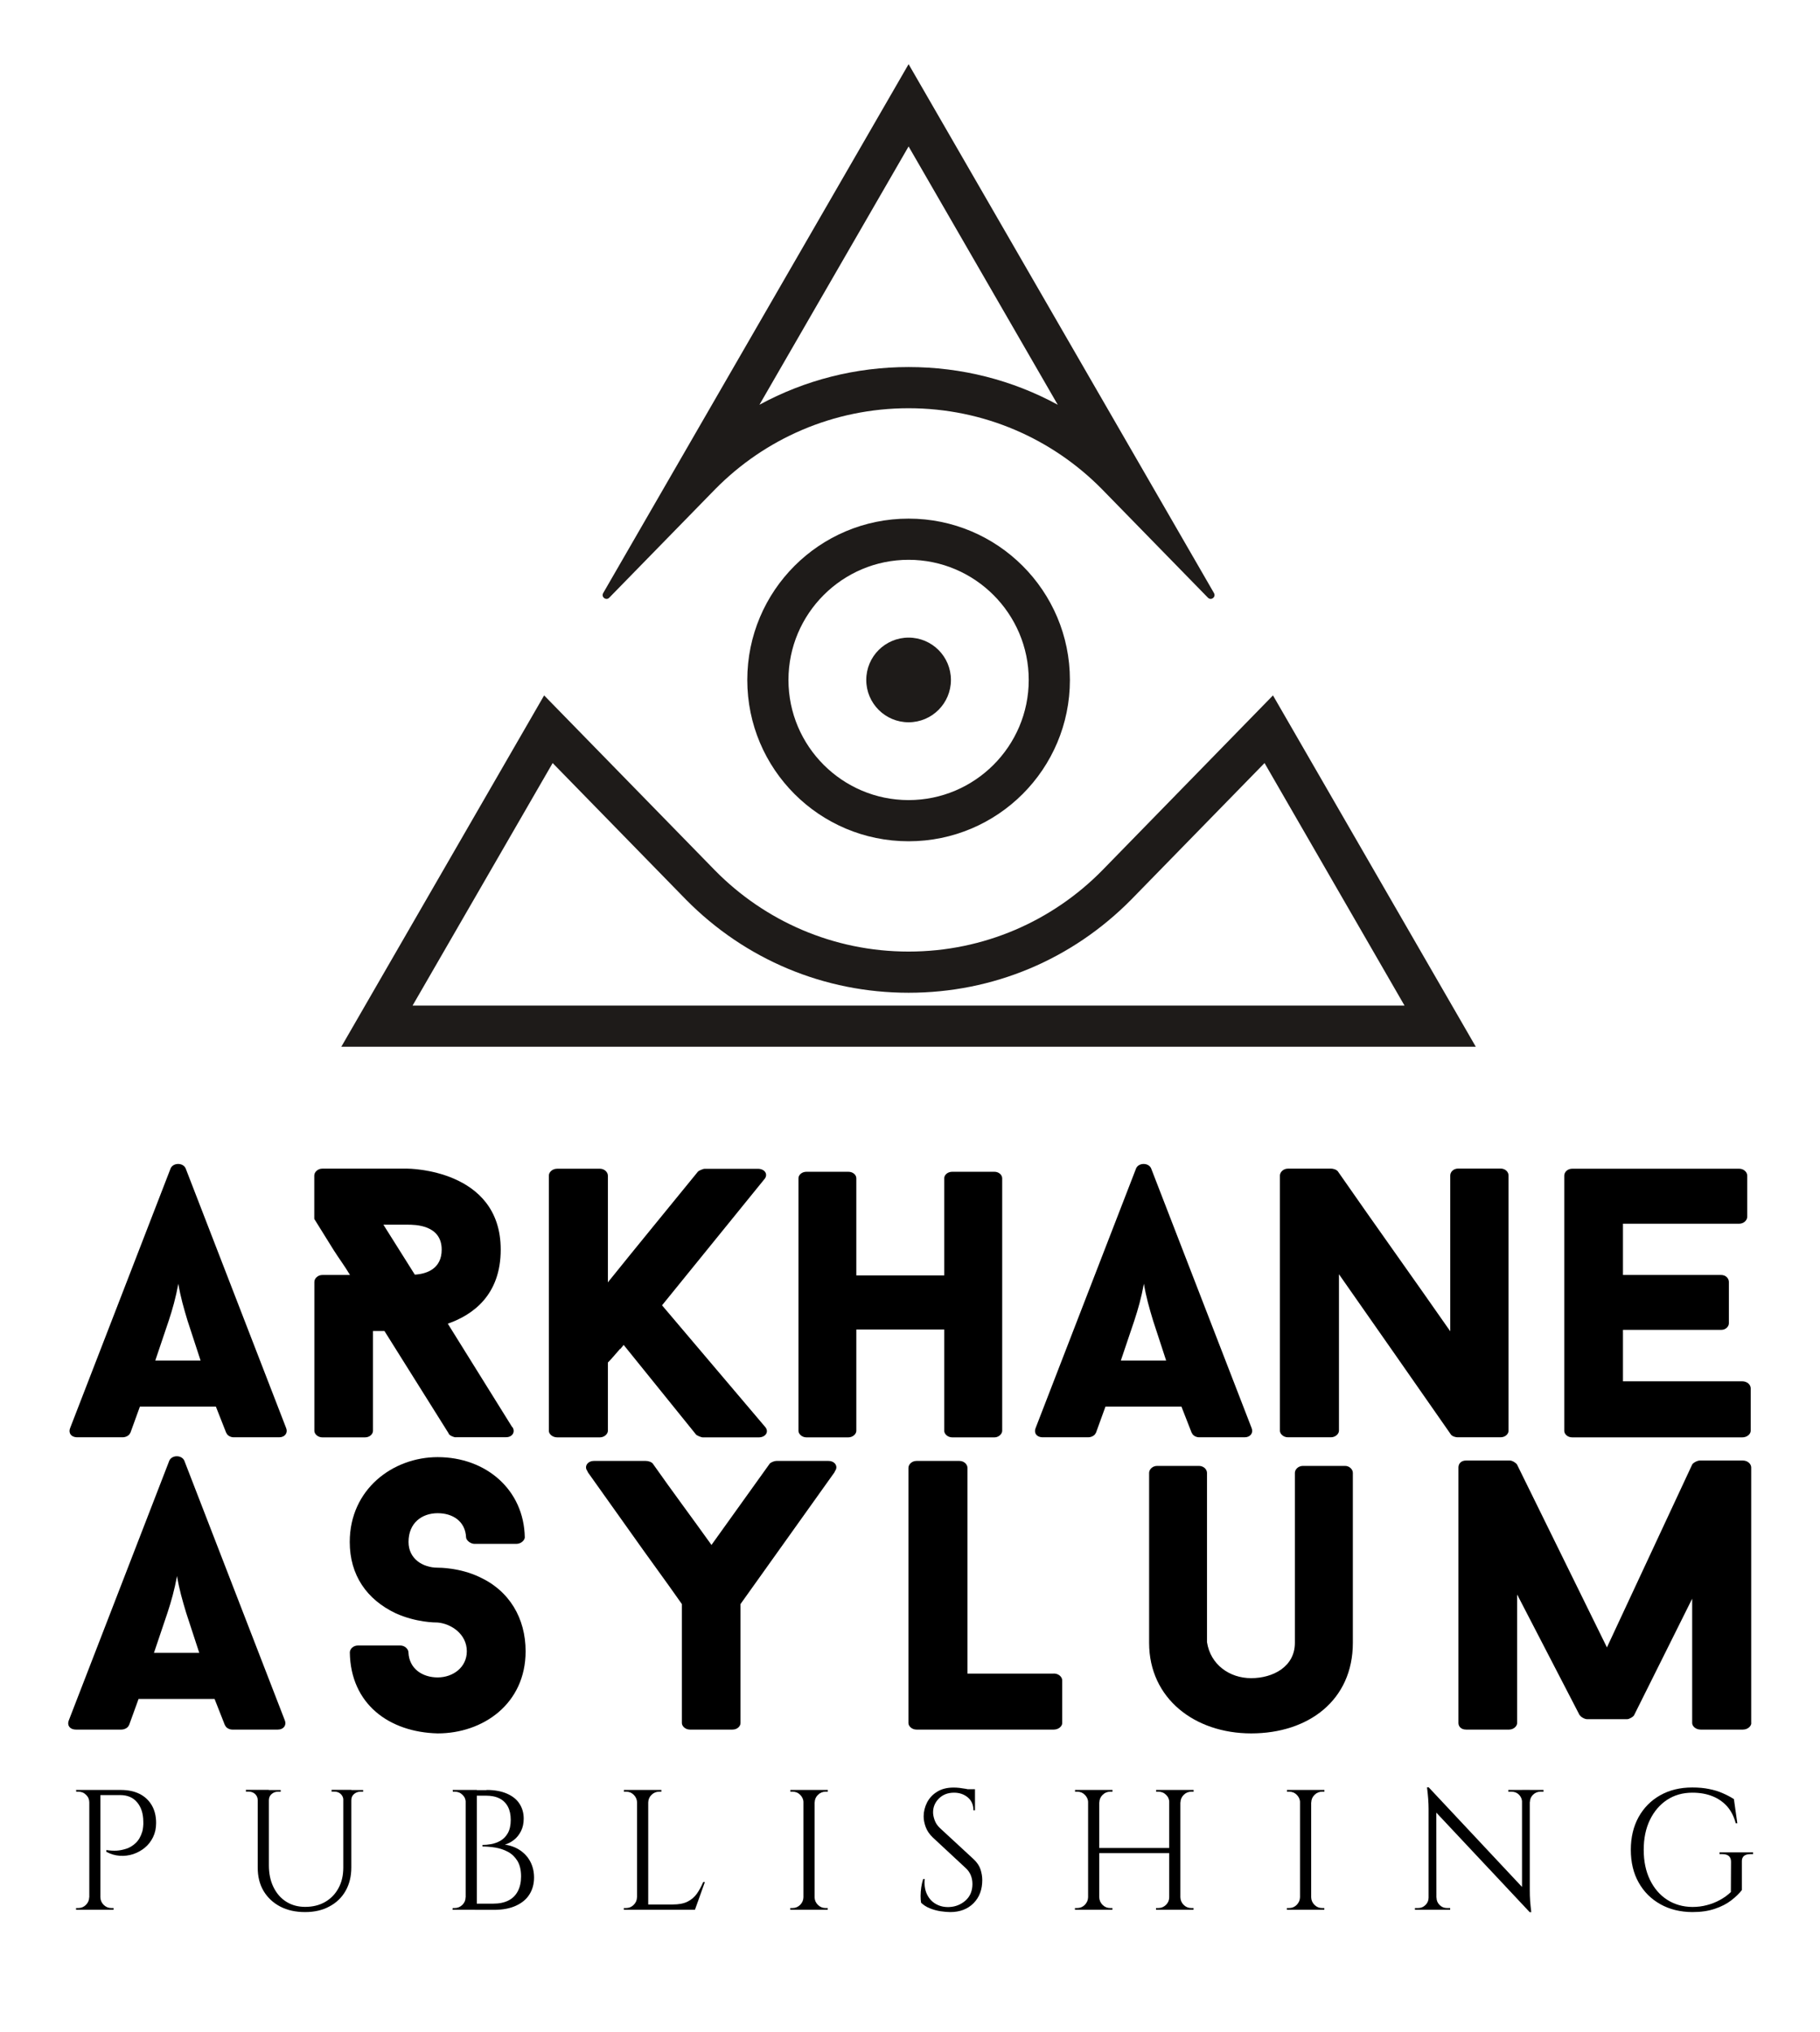 <?xml version="1.0" encoding="utf-8"?>
<!-- Generator: Adobe Illustrator 26.5.0, SVG Export Plug-In . SVG Version: 6.00 Build 0)  -->
<svg version="1.1" id="Calque_1" xmlns="http://www.w3.org/2000/svg" xmlns:xlink="http://www.w3.org/1999/xlink" x="0px" y="0px"
	 viewBox="0 0 220.12 245.75" style="enable-background:new 0 0 220.12 245.75;" xml:space="preserve">
<style type="text/css">
	.st0{fill:#1E1B19;}
</style>
<g>
	<g>
		<path class="st0" d="M66.84,92.28l16.13,16.52c7.17,7.26,16.73,11.26,26.92,11.26c10.2,0,19.76-4,26.94-11.28l16.11-16.5
			l16.93,29.33H49.9L66.84,92.28 M65.81,84.1l-24.53,42.49h137.21L153.96,84.1l-20.69,21.2c-5.96,6.04-14.23,9.78-23.38,9.78h0
			c-9.15,0-17.42-3.74-23.38-9.78L65.81,84.1L65.81,84.1z"/>
		<path class="st0" d="M109.89,17.71l18.04,31.24c-5.47-2.98-11.63-4.56-18.04-4.56c-6.41,0-12.56,1.58-18.04,4.56L109.89,17.71
			 M109.89,7.76L72.95,71.73c-0.2,0.35,0.09,0.7,0.41,0.7c0.11,0,0.23-0.04,0.33-0.15l12.85-13.16c5.95-6.02,14.22-9.75,23.35-9.75
			h0c9.14,0,17.4,3.73,23.35,9.75l12.85,13.16c0.1,0.1,0.22,0.15,0.33,0.15c0.32,0,0.61-0.35,0.41-0.7L109.89,7.76L109.89,7.76z"/>
	</g>
	<g>
		<path class="st0" d="M109.89,67.7c8.01,0,14.53,6.52,14.53,14.53s-6.52,14.53-14.53,14.53s-14.53-6.52-14.53-14.53
			S101.88,67.7,109.89,67.7 M109.89,62.72c-10.77,0-19.51,8.73-19.51,19.51s8.73,19.51,19.51,19.51S129.4,93,129.4,82.23
			S120.66,62.72,109.89,62.72L109.89,62.72z"/>
		<g>
			<circle class="st0" cx="109.89" cy="82.23" r="5.12"/>
		</g>
	</g>
	<g>
		<g>
			<path d="M26.11,170.11h-9.19l-1.16,3.2v-0.05c-0.09,0.32-0.51,0.56-0.93,0.56H9.36c-0.79,0-1.11-0.56-0.88-1.11
				c3.95-10.16,8.21-21.25,12.16-31.42c0.32-0.7,1.49-0.7,1.81,0l12.16,31.42c0.23,0.56-0.14,1.11-0.84,1.11h-5.52
				c-0.37,0-0.79-0.23-0.88-0.56v0.05L26.11,170.11z M18.78,164.54h5.48l-1.58-4.83c-0.46-1.53-0.84-2.83-1.11-4.46
				c-0.32,1.72-0.7,3.06-1.16,4.46L18.78,164.54z"/>
			<path d="M55.13,173.82c-0.28,0-0.79-0.23-0.88-0.46l0.05,0.05l-7.8-12.44h-1.39v12.07c0,0.37-0.37,0.79-0.97,0.79h-5.15
				c-0.56,0-0.97-0.42-0.97-0.79v-18.01c0-0.42,0.42-0.84,0.97-0.84h3.34c-0.6-1.02-1.3-1.95-1.95-2.97l-2.37-3.81v-5.24
				c0-0.42,0.42-0.84,0.97-0.84h10.3c0,0,11.28,0,11.28,9.79c0,5.48-3.34,7.89-6.4,8.96l7.8,12.53v-0.05c0.42,0.6,0,1.25-0.74,1.25
				H55.13z M50.17,154.15c1.49-0.09,3.25-0.74,3.25-3.02c0-3.02-3.25-3.02-4.13-3.02h-2.92L50.17,154.15z"/>
			<path d="M80.07,157.86l12.44,14.67c0.56,0.6,0.09,1.3-0.74,1.3h-6.78c-0.19,0-0.7-0.23-0.79-0.32l-8.77-10.86l-0.42,0.51v-0.05
				c-0.51,0.56-0.93,1.11-1.49,1.67v8.26c0,0.37-0.42,0.79-0.97,0.79H67.4c-0.6,0-1.02-0.42-1.02-0.79v-30.86
				c0-0.42,0.42-0.84,1.02-0.84h5.15c0.56,0,0.97,0.42,0.97,0.84v12.9c3.62-4.5,7.29-8.96,10.91-13.41c0.09-0.09,0.6-0.32,0.79-0.32
				h6.45c0.84,0,1.3,0.7,0.74,1.3L80.07,157.86z"/>
			<path d="M120.28,141.71c0.51,0,0.93,0.37,0.93,0.79v30.54c0,0.37-0.42,0.79-0.93,0.79h-5.11c-0.56,0-0.97-0.42-0.97-0.79v-12.25
				h-10.63v12.25c0,0.37-0.42,0.79-0.97,0.79h-5.06c-0.56,0-0.97-0.42-0.97-0.79V142.5c0-0.42,0.42-0.79,0.97-0.79h5.06
				c0.56,0,0.97,0.37,0.97,0.79v11.74h10.63V142.5c0-0.42,0.42-0.79,0.97-0.79H120.28z"/>
			<path d="M142.89,170.11h-9.19l-1.16,3.2v-0.05c-0.09,0.32-0.51,0.56-0.93,0.56h-5.48c-0.79,0-1.11-0.56-0.88-1.11
				c3.94-10.16,8.21-21.25,12.16-31.42c0.32-0.7,1.49-0.7,1.81,0l12.16,31.42c0.23,0.56-0.14,1.11-0.84,1.11h-5.52
				c-0.37,0-0.79-0.23-0.88-0.56v0.05L142.89,170.11z M135.56,164.54h5.48l-1.58-4.83c-0.46-1.53-0.84-2.83-1.11-4.46
				c-0.32,1.72-0.7,3.06-1.16,4.46L135.56,164.54z"/>
			<path d="M182.45,173.03c0,0.37-0.37,0.79-0.97,0.79h-5.2c-0.19,0-0.6-0.09-0.79-0.32c-4.73-6.78-8.77-12.58-13.55-19.4v18.93
				c0,0.37-0.42,0.79-0.97,0.79h-5.2c-0.56,0-0.97-0.42-0.97-0.79v-30.86c0-0.42,0.42-0.84,0.97-0.84h5.24
				c0.19,0,0.6,0.09,0.79,0.32c4.64,6.68,8.91,12.62,13.6,19.35v-18.84c0-0.42,0.37-0.84,0.97-0.84h5.11c0.6,0,0.97,0.42,0.97,0.84
				V173.03z"/>
			<path d="M196.29,147.97v6.22h11.88c0.56,0,0.93,0.42,0.93,0.84v5.01c0,0.37-0.37,0.79-0.93,0.79h-11.88v6.22h14.43
				c0.6,0,1.02,0.42,1.02,0.84v5.15c0,0.37-0.42,0.79-1.02,0.79h-20.56c-0.6,0-0.97-0.42-0.97-0.79v-30.86
				c0-0.42,0.37-0.84,0.97-0.84h20.19c0.56,0,0.97,0.42,0.97,0.84v4.97c0,0.42-0.42,0.84-0.97,0.84H196.29z"/>
		</g>
		<g>
			<path d="M25.95,205.46h-9.19l-1.16,3.2v-0.05c-0.09,0.32-0.51,0.56-0.93,0.56H9.2c-0.79,0-1.11-0.56-0.88-1.11
				c3.95-10.16,8.21-21.26,12.16-31.42c0.32-0.7,1.49-0.7,1.81,0l12.16,31.42c0.23,0.56-0.14,1.11-0.84,1.11h-5.52
				c-0.37,0-0.79-0.23-0.88-0.56v0.05L25.95,205.46z M18.62,199.89h5.48l-1.58-4.83c-0.46-1.53-0.84-2.83-1.11-4.46
				c-0.32,1.72-0.7,3.06-1.16,4.46L18.62,199.89z"/>
			<path d="M42.31,199.84c0-0.42,0.42-0.84,0.97-0.84h5.15c0.51,0,0.97,0.42,0.97,0.84c0.09,2,1.72,3.02,3.53,3.02
				c1.9,0,3.53-1.25,3.53-3.16c0-2.09-1.9-3.34-3.53-3.48c-0.28,0-2.6,0-5.06-1.11c-3.53-1.67-5.57-4.64-5.57-8.63
				c0-6.36,5.2-10.26,10.63-10.26c5.85,0,10.44,3.94,10.54,9.7c0,0.32-0.42,0.79-1.02,0.79h-5.06c-0.51,0-1.02-0.46-1.02-0.79
				c-0.09-1.95-1.62-2.92-3.43-2.92c-1.9,0-3.53,1.16-3.53,3.48c0,2.04,1.72,3.11,3.53,3.11c0.23,0,2.65,0,5.01,1.11
				c3.67,1.67,5.62,5.01,5.62,9c0,6.36-5.15,9.93-10.63,9.93C47.04,209.49,42.4,206.06,42.31,199.84z"/>
			<path d="M100.19,176.68c0.84,0,1.25,0.74,0.74,1.3h0.05l-11.42,16.01v14.39c0,0.37-0.37,0.79-0.97,0.79h-5.15
				c-0.56,0-0.97-0.42-0.97-0.79v-14.39c-2.04-2.92-4.22-5.85-6.27-8.77c-1.67-2.32-3.48-4.92-5.15-7.24h0.05
				c-0.51-0.56-0.09-1.3,0.74-1.3h6.27c0.23,0,0.65,0.09,0.84,0.32c2.41,3.43,4.64,6.4,7.1,9.84l7.05-9.84
				c0.19-0.19,0.6-0.32,0.79-0.32H100.19z"/>
			<path d="M127.45,202.39c0.6,0,1.02,0.42,1.02,0.84v5.15c0,0.37-0.42,0.79-1.02,0.79h-16.61c-0.56,0-0.97-0.42-0.97-0.79v-30.86
				c0-0.42,0.42-0.84,0.97-0.84h5.2c0.56,0,0.97,0.42,0.97,0.84v24.88H127.45z"/>
			<path d="M138.98,198.68v-20.56c0-0.42,0.42-0.84,0.97-0.84h5.06c0.56,0,0.97,0.42,0.97,0.84v20.47c0.42,2.74,2.74,4.36,5.34,4.36
				c2.65,0,5.29-1.39,5.29-4.27v-20.56c0-0.42,0.42-0.84,0.97-0.84h5.11c0.51,0,0.93,0.42,0.93,0.84v20.56
				c0,6.92-5.34,10.95-12.3,10.95C144.5,209.63,138.98,205.41,138.98,198.68z"/>
			<path d="M211.81,208.38c0,0.37-0.42,0.79-1.02,0.79h-5.11c-0.6,0-1.02-0.42-1.02-0.79v-15.04c-2.32,4.69-4.69,9.38-7.01,14.06
				c-0.05,0.19-0.6,0.51-0.84,0.51h-4.87c-0.28,0-0.79-0.28-0.88-0.51v0.05l-7.57-14.62v15.55c0,0.37-0.42,0.79-0.97,0.79h-5.2
				c-0.65,0-0.93-0.42-0.93-0.79v-30.91c0-0.42,0.28-0.84,0.93-0.84h5.29c0.32,0,0.79,0.32,0.88,0.51l10.86,22.09l10.3-22.09
				c0.09-0.23,0.65-0.51,0.93-0.51h5.2c0.6,0,1.02,0.42,1.02,0.84V208.38z"/>
		</g>
		<g>
			<path d="M10.86,217.98H10.8c0-0.36-0.13-0.67-0.39-0.92c-0.26-0.26-0.57-0.38-0.93-0.38H9.22l-0.02-0.21h1.66V217.98z
				 M10.86,229.45v1.51H9.2v-0.21h0.27c0.36,0,0.67-0.13,0.92-0.38c0.26-0.26,0.39-0.56,0.4-0.92H10.86z M12.14,216.47v14.49H10.8
				v-14.49H12.14z M14.61,216.47c0.88,0,1.64,0.16,2.28,0.48c0.63,0.32,1.12,0.78,1.47,1.38c0.35,0.6,0.52,1.31,0.52,2.14
				c0,0.63-0.12,1.2-0.37,1.71s-0.58,0.93-0.99,1.27s-0.88,0.6-1.41,0.78c-0.52,0.17-1.07,0.24-1.63,0.2
				c-0.56-0.04-1.1-0.2-1.62-0.48v-0.21c0.47,0.07,0.89,0.09,1.25,0.07s0.75-0.1,1.16-0.23s0.79-0.36,1.14-0.69
				c0.35-0.33,0.62-0.79,0.8-1.39c0.04-0.15,0.08-0.34,0.1-0.57c0.03-0.23,0.03-0.45,0.02-0.67c-0.01-0.95-0.26-1.72-0.75-2.3
				c-0.48-0.58-1.17-0.87-2.05-0.87h-2.44c-0.07-0.21-0.14-0.41-0.21-0.62H14.61z M12.08,229.45h0.06c0.01,0.36,0.15,0.67,0.4,0.92
				c0.26,0.25,0.56,0.38,0.92,0.38h0.27v0.21h-1.66V229.45z"/>
			<path d="M31.23,216.47v1.24h-0.06c0-0.3-0.11-0.55-0.32-0.75c-0.21-0.19-0.47-0.29-0.78-0.29h-0.33v-0.21H31.23z M32.52,216.47
				v9.11c0,0.99,0.18,1.87,0.55,2.63c0.37,0.76,0.88,1.35,1.54,1.77c0.66,0.42,1.43,0.63,2.3,0.63c0.92,0,1.73-0.2,2.42-0.6
				c0.69-0.4,1.23-0.96,1.61-1.67c0.39-0.71,0.58-1.54,0.58-2.5v-9.38h0.97v9.38c0,1.08-0.23,2.02-0.69,2.83
				c-0.46,0.81-1.11,1.44-1.96,1.89c-0.84,0.46-1.82,0.68-2.94,0.68c-1.15,0-2.15-0.22-3.01-0.67c-0.86-0.45-1.53-1.08-2.01-1.88
				c-0.48-0.81-0.71-1.75-0.71-2.83v-9.4H32.52z M33.95,216.47v0.21h-0.33c-0.3,0-0.56,0.1-0.78,0.29
				c-0.21,0.19-0.32,0.44-0.32,0.75h-0.04v-1.24H33.95z M41.59,216.47v1.24h-0.06c0-0.3-0.11-0.55-0.32-0.75s-0.47-0.29-0.78-0.29
				h-0.33v-0.21H41.59z M43.92,216.47v0.21h-0.33c-0.3,0-0.56,0.1-0.78,0.29s-0.32,0.44-0.32,0.75h-0.04v-1.24H43.92z"/>
			<path d="M56.39,217.98h-0.06c0-0.36-0.13-0.67-0.39-0.92c-0.26-0.26-0.57-0.38-0.93-0.38c-0.01,0-0.05,0-0.11,0s-0.11,0-0.13,0
				l-0.02-0.21h1.66V217.98z M56.39,229.45v1.51h-1.66l0.02-0.21c0.03,0,0.07,0,0.13,0s0.1,0,0.11,0c0.36,0,0.67-0.13,0.93-0.38
				c0.26-0.26,0.39-0.56,0.39-0.92H56.39z M57.67,216.47v14.49h-1.35v-14.49H57.67z M58.85,216.47c0.97,0,1.78,0.15,2.45,0.44
				c0.67,0.29,1.18,0.69,1.52,1.21c0.34,0.52,0.52,1.12,0.52,1.81c0,0.58-0.11,1.09-0.33,1.52c-0.22,0.43-0.5,0.79-0.85,1.06
				c-0.35,0.27-0.71,0.46-1.1,0.57c0.73,0.11,1.36,0.35,1.89,0.72c0.53,0.37,0.94,0.84,1.22,1.4c0.28,0.56,0.42,1.18,0.42,1.87
				c0,0.77-0.19,1.45-0.56,2.04c-0.37,0.59-0.92,1.04-1.65,1.37s-1.6,0.49-2.62,0.49h-2.3c0.01-0.25,0.02-0.5,0.02-0.75h2.19
				c0.72,0,1.33-0.13,1.82-0.38c0.5-0.25,0.88-0.63,1.14-1.13c0.26-0.5,0.39-1.09,0.39-1.78c0-0.77-0.15-1.4-0.44-1.88
				c-0.3-0.48-0.68-0.85-1.15-1.1c-0.47-0.25-0.98-0.42-1.52-0.51c-0.55-0.09-1.07-0.13-1.56-0.13v-0.19c0.32,0,0.67-0.03,1.06-0.1
				c0.39-0.07,0.76-0.21,1.12-0.41c0.36-0.21,0.66-0.51,0.89-0.92c0.23-0.41,0.35-0.94,0.35-1.6c0-0.62-0.11-1.15-0.34-1.59
				c-0.23-0.44-0.57-0.78-1.01-1c-0.45-0.23-1-0.34-1.67-0.34h-1.9c0-0.01-0.02-0.07-0.05-0.18c-0.03-0.1-0.09-0.27-0.16-0.49H58.85
				z"/>
			<path d="M77.11,217.98h-0.06c-0.01-0.36-0.15-0.67-0.4-0.92c-0.26-0.26-0.56-0.38-0.92-0.38h-0.27v-0.21h1.66V217.98z
				 M77.11,229.45v1.51h-1.66v-0.21h0.27c0.36,0,0.67-0.13,0.92-0.38c0.26-0.26,0.39-0.56,0.4-0.92H77.11z M78.4,216.47v14.49h-1.35
				v-14.49H78.4z M78.33,217.98v-1.51h1.66v0.21c-0.01,0-0.1,0-0.27,0c-0.36,0-0.67,0.13-0.92,0.38c-0.26,0.25-0.39,0.56-0.4,0.92
				H78.33z M83.99,230.32v0.64h-5.65v-0.64H83.99z M85.25,227.61l-1.2,3.35h-3.44l0.75-0.64c0.73,0,1.33-0.11,1.79-0.34
				s0.84-0.55,1.13-0.96s0.54-0.88,0.77-1.41H85.25z"/>
			<path d="M97.24,217.98h-0.06c-0.01-0.36-0.15-0.67-0.4-0.92c-0.26-0.26-0.56-0.38-0.92-0.38h-0.27v-0.21h1.66V217.98z
				 M97.24,229.45v1.51h-1.66v-0.21h0.27c0.36,0,0.67-0.13,0.92-0.38c0.26-0.26,0.39-0.56,0.4-0.92H97.24z M98.52,216.47v14.49
				h-1.35v-14.49H98.52z M98.46,217.98v-1.51h1.66v0.21c-0.01,0-0.1,0-0.27,0c-0.36,0-0.67,0.13-0.92,0.38
				c-0.26,0.25-0.39,0.56-0.4,0.92H98.46z M98.46,229.45h0.06c0.01,0.36,0.15,0.67,0.4,0.92c0.26,0.25,0.56,0.38,0.92,0.38
				c0.17,0,0.25,0,0.27,0v0.21h-1.66V229.45z"/>
			<path d="M115.33,216.18c0.22,0,0.46,0.01,0.71,0.04c0.25,0.03,0.5,0.07,0.75,0.11c0.24,0.05,0.46,0.1,0.66,0.14
				c0.2,0.05,0.36,0.1,0.47,0.16v2.3h-0.19c0-0.66-0.23-1.18-0.68-1.56c-0.46-0.38-1.01-0.57-1.66-0.57c-0.76,0-1.37,0.24-1.84,0.71
				s-0.7,1.03-0.7,1.67c0,0.26,0.06,0.57,0.18,0.92c0.12,0.35,0.33,0.68,0.65,0.98l4.08,3.77c0.41,0.39,0.69,0.8,0.83,1.24
				c0.14,0.44,0.21,0.87,0.21,1.28c0,1.15-0.35,2.08-1.05,2.79s-1.64,1.08-2.83,1.08c-0.33,0-0.72-0.04-1.17-0.1
				c-0.45-0.07-0.88-0.19-1.3-0.36c-0.42-0.17-0.77-0.4-1.05-0.67c-0.04-0.22-0.06-0.5-0.06-0.83c0-0.33,0.03-0.68,0.08-1.04
				c0.06-0.37,0.13-0.7,0.23-1h0.19c-0.07,0.7,0.02,1.32,0.27,1.84c0.25,0.53,0.61,0.92,1.09,1.19c0.48,0.27,1.02,0.39,1.63,0.36
				c0.76-0.04,1.41-0.31,1.96-0.8c0.54-0.49,0.82-1.15,0.82-1.98c0-0.4-0.07-0.76-0.21-1.09s-0.34-0.6-0.6-0.84l-3.97-3.69
				c-0.41-0.39-0.7-0.81-0.87-1.27c-0.17-0.46-0.25-0.89-0.25-1.29c0-0.58,0.14-1.14,0.41-1.68c0.28-0.54,0.69-0.98,1.23-1.31
				C113.88,216.35,114.54,216.18,115.33,216.18z M117.92,216.38v0.43h-1.57v-0.43H117.92z"/>
			<path d="M131.67,217.98h-0.06c-0.01-0.36-0.15-0.67-0.4-0.92c-0.26-0.26-0.56-0.38-0.92-0.38h-0.27v-0.21h1.66V217.98z
				 M131.67,229.45v1.51h-1.66v-0.21h0.27c0.36,0,0.67-0.13,0.92-0.38c0.25-0.26,0.39-0.56,0.4-0.92H131.67z M132.95,216.47v14.49
				h-1.35v-14.49H132.95z M141.6,223.49v0.62h-8.86v-0.62H141.6z M132.89,217.98v-1.51h1.66v0.21c-0.01,0-0.1,0-0.27,0
				c-0.36,0-0.67,0.13-0.92,0.38c-0.26,0.25-0.39,0.56-0.4,0.92H132.89z M132.89,229.45h0.06c0.01,0.36,0.15,0.67,0.4,0.92
				c0.25,0.25,0.56,0.38,0.92,0.38c0.17,0,0.26,0,0.27,0v0.21h-1.66V229.45z M141.48,217.98h-0.06c0-0.36-0.13-0.67-0.39-0.92
				c-0.26-0.26-0.57-0.38-0.93-0.38c-0.17,0-0.26,0-0.27,0v-0.21h1.66V217.98z M141.48,229.45v1.51h-1.66v-0.21c0.01,0,0.1,0,0.27,0
				c0.36,0,0.67-0.13,0.93-0.38c0.26-0.26,0.39-0.56,0.39-0.92H141.48z M142.76,216.47v14.49h-1.35v-14.49H142.76z M142.7,217.98
				v-1.51h1.66v0.21h-0.27c-0.36,0-0.67,0.13-0.92,0.38c-0.26,0.25-0.39,0.56-0.4,0.92H142.7z M142.7,229.45h0.06
				c0.01,0.36,0.15,0.67,0.4,0.92c0.25,0.25,0.56,0.38,0.92,0.38h0.27v0.21h-1.66V229.45z"/>
			<path d="M157.3,217.98h-0.06c-0.01-0.36-0.15-0.67-0.4-0.92c-0.26-0.26-0.56-0.38-0.92-0.38h-0.27v-0.21h1.66V217.98z
				 M157.3,229.45v1.51h-1.66v-0.21h0.27c0.36,0,0.67-0.13,0.92-0.38c0.25-0.26,0.39-0.56,0.4-0.92H157.3z M158.58,216.47v14.49
				h-1.35v-14.49H158.58z M158.52,217.98v-1.51h1.66v0.21c-0.01,0-0.1,0-0.27,0c-0.36,0-0.67,0.13-0.92,0.38
				c-0.26,0.25-0.39,0.56-0.4,0.92H158.52z M158.52,229.45h0.06c0.01,0.36,0.15,0.67,0.4,0.92c0.25,0.25,0.56,0.38,0.92,0.38
				c0.17,0,0.26,0,0.27,0v0.21h-1.66V229.45z"/>
			<path d="M172.85,229.49v1.47h-1.72v-0.21c0.25,0,0.38,0,0.39,0c0.34,0,0.64-0.12,0.89-0.37c0.25-0.25,0.37-0.54,0.37-0.89H172.85
				z M172.8,216.16l0.91,1.16l0.02,13.64h-0.95v-12.22c0-0.7-0.06-1.57-0.19-2.59H172.8z M172.8,216.16l12.03,12.84l0.19,2.26
				l-12.03-12.82L172.8,216.16z M173.74,229.49c0,0.34,0.12,0.64,0.37,0.89c0.25,0.25,0.54,0.37,0.89,0.37c0.01,0,0.14,0,0.39,0
				v0.21h-1.72v-1.47H173.74z M182.41,216.47h1.72v1.47h-0.04c-0.01-0.36-0.14-0.66-0.38-0.9c-0.24-0.24-0.54-0.36-0.9-0.36
				c-0.25,0-0.38,0-0.39,0V216.47z M185.02,216.47v12.13c0,0.44,0.01,0.87,0.04,1.27s0.08,0.87,0.14,1.38h-0.19l-0.93-1.1v-13.69
				H185.02z M186.68,216.47v0.21h-0.37c-0.34,0-0.64,0.12-0.89,0.36c-0.25,0.24-0.38,0.54-0.39,0.9h-0.06v-1.47H186.68z"/>
			<path d="M210.67,225.16v3.42c-0.32,0.41-0.75,0.83-1.28,1.24s-1.2,0.76-1.98,1.02c-0.78,0.27-1.69,0.4-2.74,0.4
				c-1.46-0.01-2.75-0.33-3.87-0.96c-1.12-0.63-1.99-1.5-2.62-2.63c-0.63-1.12-0.94-2.44-0.94-3.94c0-1.5,0.31-2.82,0.94-3.96
				c0.63-1.13,1.5-2.01,2.62-2.64c1.12-0.63,2.41-0.94,3.87-0.94c0.76,0,1.44,0.06,2.05,0.19c0.61,0.12,1.16,0.29,1.65,0.51
				c0.49,0.21,0.94,0.45,1.34,0.71l0.41,2.92h-0.19c-0.21-0.8-0.55-1.47-1.02-2.02c-0.48-0.54-1.07-0.96-1.79-1.25
				c-0.72-0.29-1.53-0.43-2.44-0.43c-1.16,0-2.18,0.29-3.06,0.87c-0.88,0.58-1.57,1.39-2.07,2.42s-0.75,2.24-0.75,3.62
				c0,1.38,0.25,2.59,0.75,3.62s1.19,1.84,2.07,2.41c0.88,0.57,1.91,0.87,3.06,0.88c0.61,0,1.19-0.07,1.75-0.22
				c0.56-0.14,1.09-0.35,1.58-0.62c0.5-0.27,0.94-0.59,1.33-0.96l0.02-3.66c0-0.62-0.35-0.93-1.06-0.93h-0.33v-0.21h4.06v0.21h-0.31
				C210.99,224.23,210.64,224.54,210.67,225.16z"/>
		</g>
	</g>
</g>
</svg>
